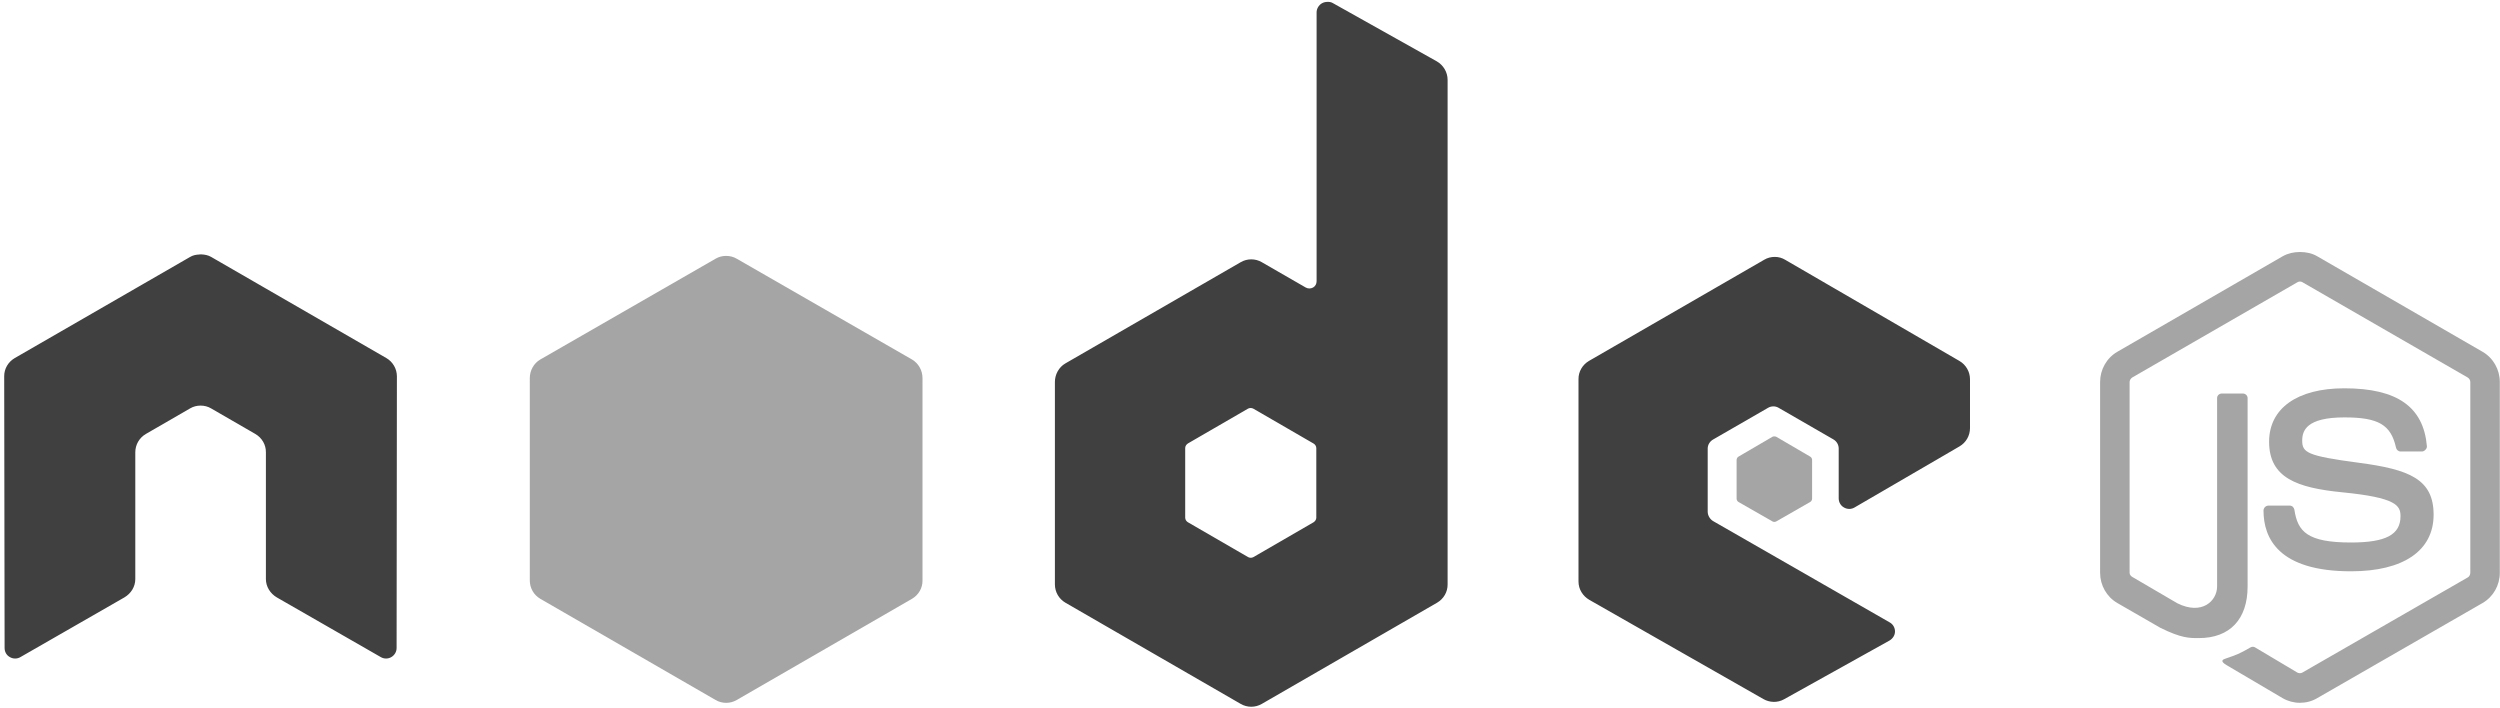 <?xml version="1.0" encoding="utf-8"?>
<!-- Generator: Adobe Illustrator 24.0.0, SVG Export Plug-In . SVG Version: 6.00 Build 0)  -->
<svg version="1.1" id="Layer_1" xmlns="http://www.w3.org/2000/svg" xmlns:xlink="http://www.w3.org/1999/xlink" x="0px" y="0px"
	 viewBox="0 0 2500 708" style="enable-background:new 0 0 2500 708;" xml:space="preserve">
<style type="text/css">
	.st0{fill:#A5A5A5;}
	.st1{fill:#404040;}
</style>
<g>
	<path class="st0" d="M2300,252c-6.1,0-12,1.3-17.2,4.2l-165.5,95.6c-10.7,6.2-17.2,17.8-17.2,30.2v190.8c0,12.4,6.5,24,17.2,30.2
		l43.2,24.9c21,10.3,28.7,10.2,38.3,10.2c31.1,0,48.8-18.9,48.8-51.6V398.1c0-2.7-2.3-4.6-4.9-4.6H2222c-2.7,0-4.9,1.9-4.9,4.6
		v188.3c0,14.5-15.1,29.1-39.7,16.9l-45-26.3c-1.6-0.9-2.8-2.4-2.8-4.2V382c0-1.8,1.2-3.6,2.8-4.6l165.1-95.2c1.5-0.9,3.4-0.9,4.9,0
		l165.1,95.2c1.6,0.9,2.8,2.7,2.8,4.6v190.8c0,1.8-0.9,3.7-2.5,4.6l-165.5,95.2c-1.4,0.8-3.4,0.8-4.9,0l-42.5-25.3
		c-1.3-0.7-2.9-0.7-4.2,0c-11.7,6.7-13.9,7.4-24.9,11.2c-2.7,0.9-6.8,2.4,1.4,7l55.5,32.7c5.2,3,11.2,4.6,17.2,4.6
		c6,0,12-1.5,17.2-4.6l165.5-95.2c10.7-6.2,17.2-17.8,17.2-30.2V382c0-12.4-6.5-24-17.2-30.2l-165.5-95.6
		C2312.1,253.3,2306.1,252,2300,252L2300,252z"/>
	<path class="st0" d="M2344.3,388.3c-47.1,0-75.2,20.1-75.2,53.4c0,36.2,27.9,46.1,73.1,50.6c54.1,5.3,58.3,13.2,58.3,23.9
		c0,18.5-14.7,26.3-49.5,26.3c-43.7,0-53.3-10.9-56.6-32.7c-0.4-2.3-2.2-4.2-4.6-4.2h-21.4c-2.6,0-4.9,2.3-4.9,4.9
		c0,27.8,15.1,60.8,87.5,60.8c52.4,0,82.6-20.6,82.6-56.6c0-35.7-24.4-45.3-75.2-52c-51.3-6.8-56.2-10.1-56.2-22.1
		c0-9.9,4.2-23.2,42.2-23.2c34,0,46.5,7.3,51.6,30.2c0.4,2.1,2.3,3.9,4.6,3.9h21.4c1.3,0,2.6-0.8,3.5-1.8c0.9-1,1.5-2.1,1.4-3.5
		C2423.5,406.9,2397.2,388.3,2344.3,388.3L2344.3,388.3z"/>
</g>
<path class="st1" d="M1327.2,1.9c-1.8,0-3.7,0.5-5.3,1.4c-3.2,1.9-5.3,5.4-5.3,9.1v268.8c0,2.6-1.2,5-3.5,6.3
	c-2.3,1.3-5.1,1.3-7.4,0l-43.9-25.3c-6.5-3.8-14.6-3.8-21.1,0l-175.3,101.2c-6.6,3.8-10.5,11.1-10.5,18.6v202.4
	c0,7.6,4,14.5,10.5,18.3l175.3,101.2c6.5,3.8,14.6,3.8,21.1,0l175.3-101.2c6.5-3.8,10.6-10.7,10.5-18.3V79.9
	c0-7.7-4.2-14.8-10.9-18.6L1332.5,2.9C1330.9,2,1329.1,1.8,1327.2,1.9L1327.2,1.9z M199.5,254.5c-3.3,0.1-6.5,0.7-9.5,2.5
	L14.7,358.1c-6.5,3.8-10.6,10.7-10.5,18.3l0.4,271.6c0,3.8,1.9,7.3,5.3,9.1c3.2,1.9,7.3,1.9,10.5,0l104-59.7
	c6.6-3.9,10.9-10.7,10.9-18.3V452.3c0-7.6,4-14.5,10.5-18.3l44.3-25.6c3.2-1.9,6.8-2.8,10.5-2.8c3.6,0,7.3,0.9,10.5,2.8l44.3,25.6
	c6.5,3.8,10.6,10.7,10.5,18.3v126.8c0,7.5,4.3,14.4,10.9,18.3l104,59.7c3.2,1.9,7.3,1.9,10.5,0c3.3-1.9,5.3-5.4,5.3-9.1l0.3-271.6
	c0-7.5-4-14.5-10.5-18.3L211.1,256.9c-3-1.7-6.1-2.3-9.5-2.5H199.5z M1774.8,256.9c-3.7,0-7.3,0.9-10.5,2.8L1589,360.9
	c-6.5,3.8-10.6,10.7-10.5,18.3v202.4c0,7.6,4.3,14.5,10.9,18.3l173.9,99.1c6.4,3.7,14.3,3.9,20.7,0.3l105.4-58.7
	c3.3-1.9,5.6-5.3,5.6-9.1c0-3.8-2-7.3-5.3-9.1l-176.4-101.2c-3.3-1.9-5.6-5.7-5.6-9.5v-63.2c0-3.8,2.3-7.3,5.6-9.1l54.8-31.6
	c3.3-1.9,7.3-1.9,10.5,0l54.8,31.6c3.3,1.9,5.3,5.4,5.3,9.1v49.9c0,3.8,2,7.3,5.3,9.1c3.3,1.9,7.3,1.9,10.5,0l105-61.1
	c6.5-3.8,10.5-10.7,10.5-18.3v-48.8c0-7.5-4-14.5-10.5-18.3l-174.3-101.2C1782.1,257.9,1778.5,256.9,1774.8,256.9L1774.8,256.9z
	 M1250.6,408c0.9,0,2,0.2,2.8,0.7l60.1,34.8c1.6,0.9,2.8,2.7,2.8,4.6v69.6c0,1.9-1.2,3.6-2.8,4.6l-60.1,34.8c-1.6,0.9-3.6,0.9-5.3,0
	l-60.1-34.8c-1.6-0.9-2.8-2.7-2.8-4.6V448c0-1.9,1.2-3.6,2.8-4.6l60.1-34.8C1248.9,408.2,1249.8,408,1250.6,408L1250.6,408
	L1250.6,408z"/>
<path class="st0" d="M726.1,255.9c-3.7,0-7.3,0.9-10.5,2.8L540.3,359.5c-6.6,3.8-10.5,11.1-10.5,18.6v202.4c0,7.6,4,14.5,10.5,18.3
	l175.3,101.2c6.5,3.8,14.6,3.8,21.1,0L912,598.8c6.5-3.8,10.6-10.7,10.5-18.3V378.1c0-7.6-4-14.8-10.5-18.6L736.7,258.7
	C733.5,256.8,729.8,255.9,726.1,255.9L726.1,255.9z M1774.5,436.4c-0.7,0-1.5,0-2.1,0.4l-33.7,19.7c-1.3,0.7-2.1,2.1-2.1,3.5v38.6
	c0,1.5,0.8,2.8,2.1,3.5l33.7,19.3c1.3,0.7,2.6,0.7,3.9,0l33.7-19.3c1.3-0.7,2.1-2,2.1-3.5V460c0-1.5-0.8-2.8-2.1-3.5l-33.7-19.7
	C1775.6,436.4,1775.2,436.5,1774.5,436.4L1774.5,436.4z"/>
</svg>

